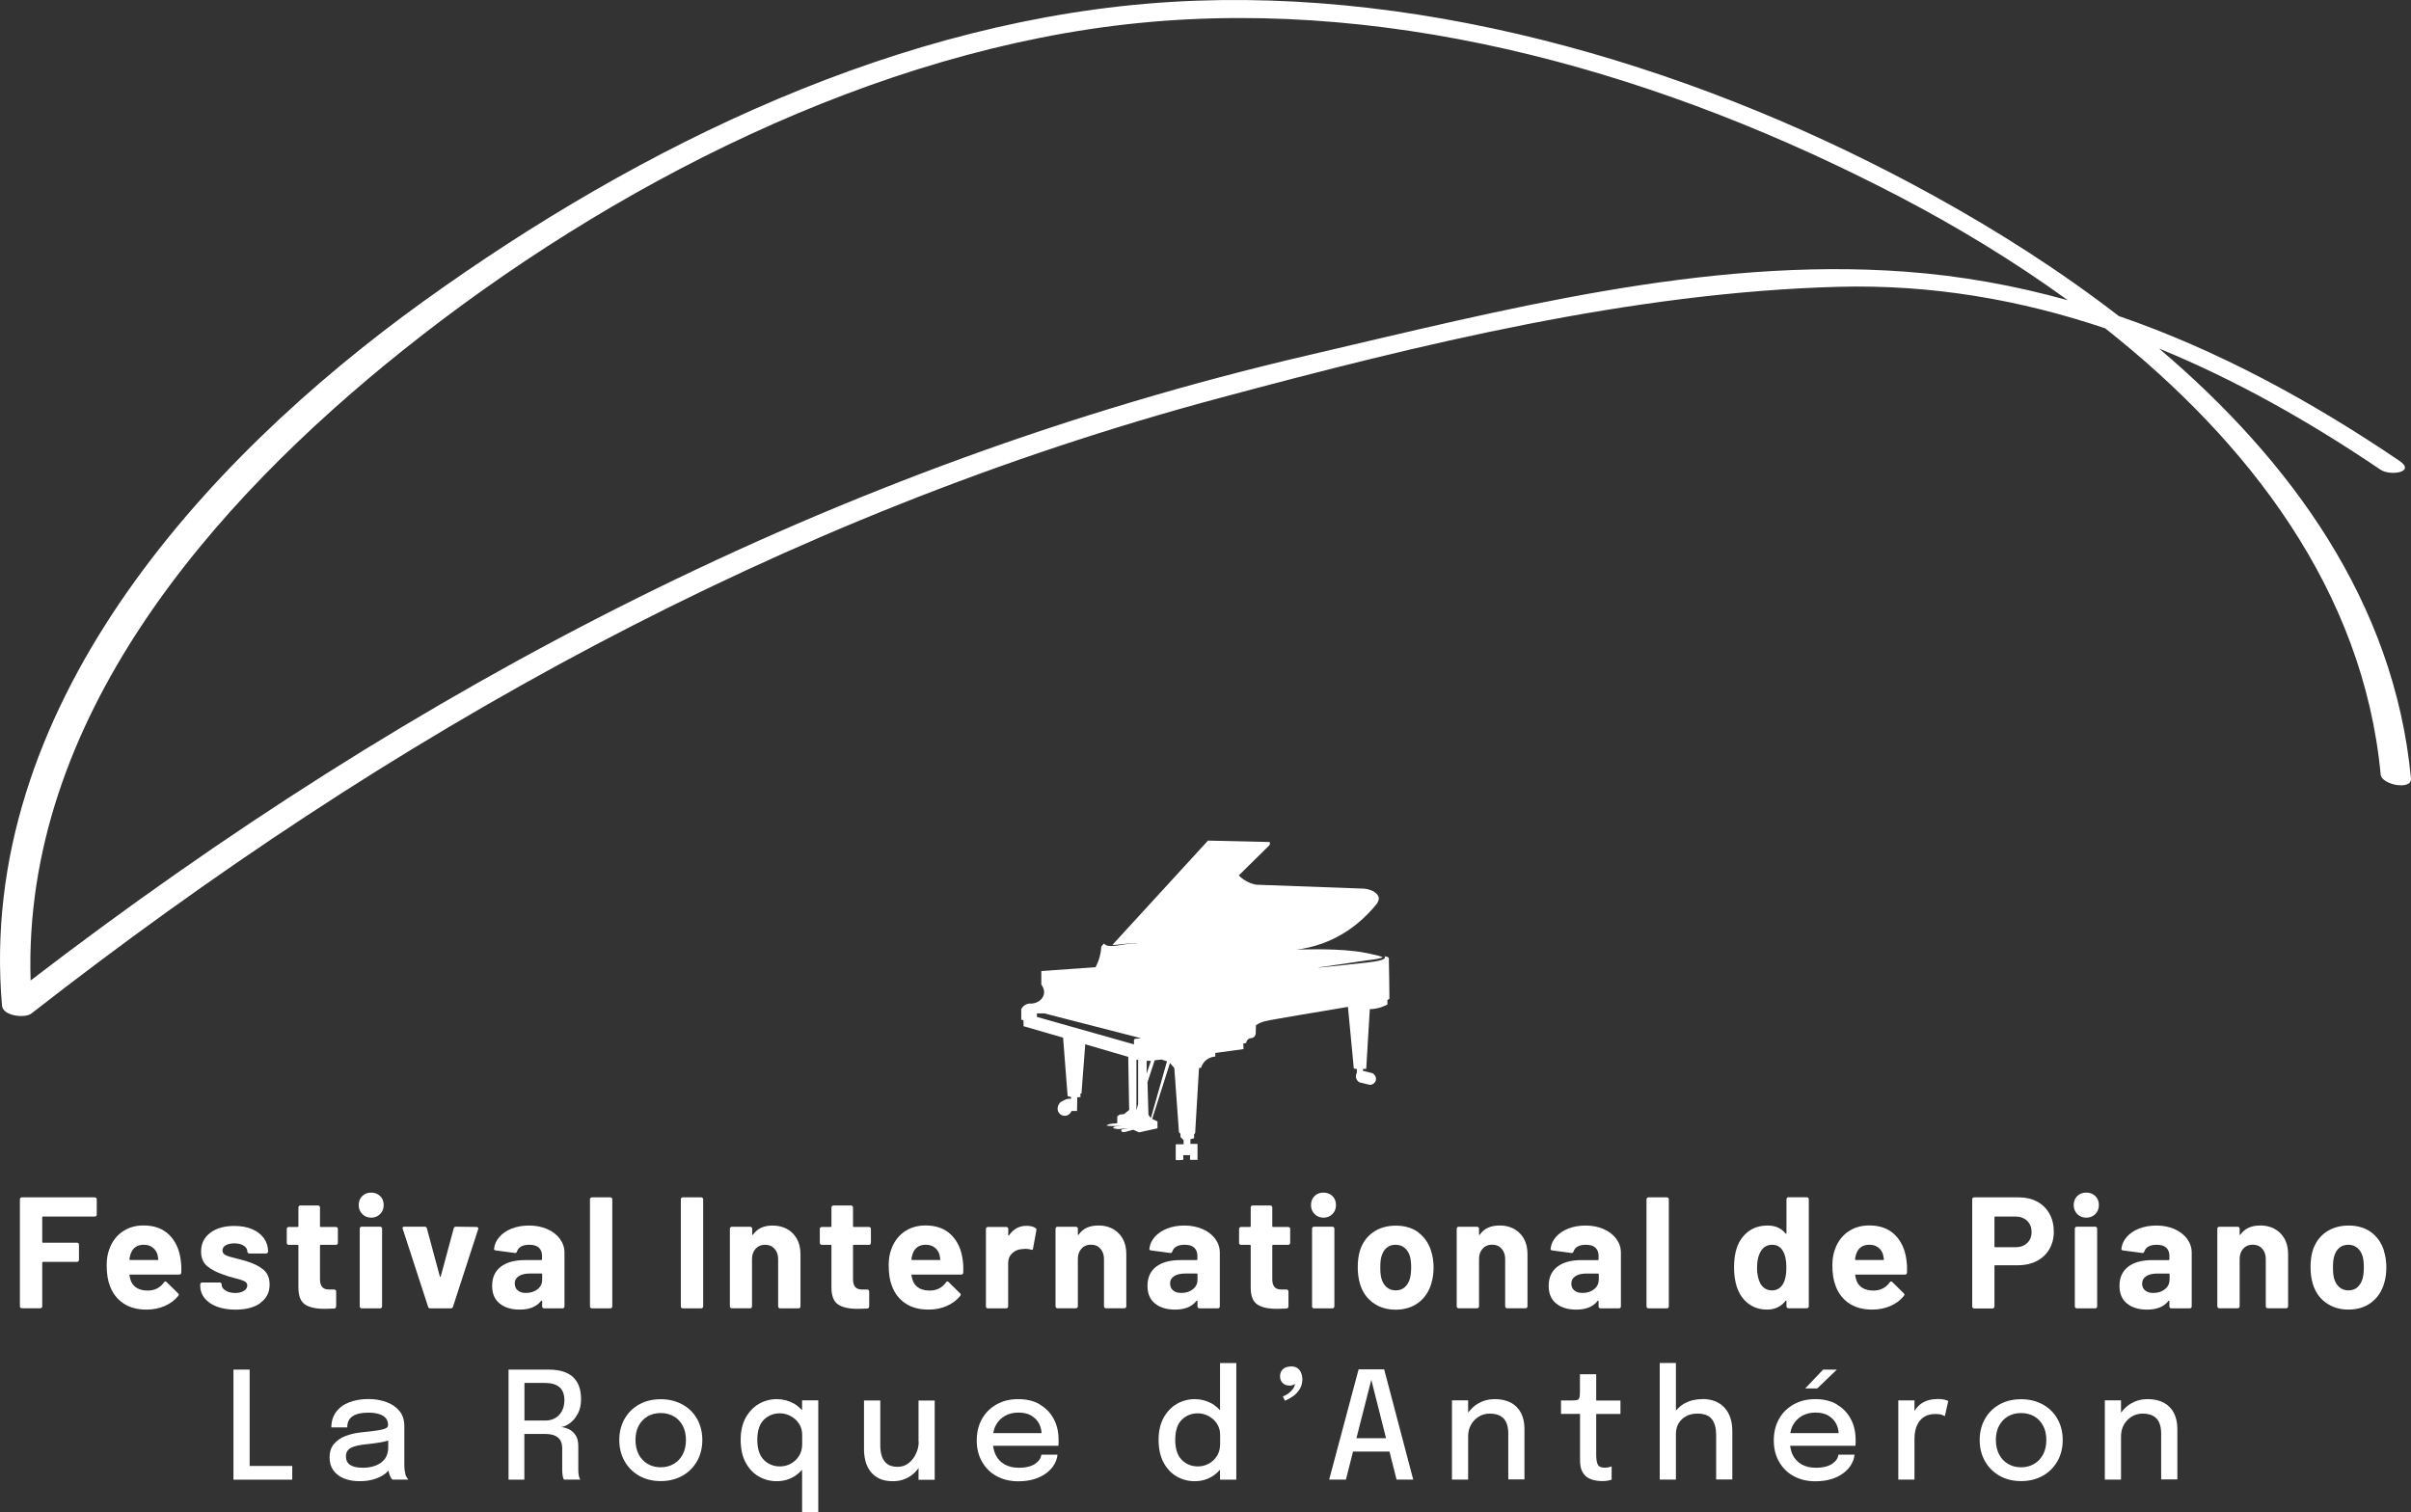 <?xml version="1.0" encoding="UTF-8"?><svg id="uuid-12c7fa3b-8c2a-4aab-bb09-98d708046d50" xmlns="http://www.w3.org/2000/svg" viewBox="0 0 215.549 135.214"><rect x="0" y="0" width="215.549" height="135.214" fill="#333333" stroke="none"/><path d="m192.993,31.152c6.897,2.818,13.49,6.55,19.837,10.85.863.575,3.199.229,1.676-.804-7.964-5.391-16.257-9.902-25.084-12.94-5.264-4.071-10.892-7.634-16.469-10.714C152.683,6.33,128.09-1.244,104.74.169c-24.187,1.464-47.401,12.771-66.79,26.709C17.935,41.274-2.114,63.54.18,89.928c.093.922,2.048,1.134,2.615.702,31.99-24.966,67.01-44.558,106.363-55.077,17.848-4.782,36.653-9.402,55.204-9.91,8.37-.22,16.291,1.168,23.849,3.715,12.788,10.105,23.079,23.417,24.627,39.903.085.914,2.81,1.439,2.708.339-1.481-15.733-10.765-28.47-22.545-38.456l-.008.008Zm-22.681-6.864c-17.891-1.312-36.052,3.444-53.317,7.464C74.663,41.604,37.028,61.349,2.736,87.668c-.728-23.256,16.105-42.637,33.37-56.414C54.453,16.613,78.268,4.375,101.914,2.048c23.375-2.302,47.232,4.765,67.823,15.496,5.103,2.657,10.249,5.763,15.132,9.301-4.689-1.303-9.529-2.192-14.556-2.556h-0Z" fill="#fff" stroke-width="0"/><path d="m124.171,85.781c0-.085,0-.161-.127-.22-.093-.025-.178-.042-.271-.059.355.398-1.388.525-1.591.567-1.43.161-2.861.305-4.291.449-.008,0-.017-.017,0-.017,1.422-.212,2.844-.423,4.265-.626.465-.059.948-.102,1.388-.245.017,0,.051-.017.076-.034-.102-.059-.237-.102-.355-.135-.525-.135-1.049-.245-1.583-.339-.212-.025-.432-.059-.66-.085-2.09-.245-4.959-.135-5.12-.127.677-.085,1.464-.245,2.31-.55,2.488-.897,4.054-2.53,4.841-3.504.229-.288.22-.499.212-.575-.059-.449-.719-.855-1.659-.838-3.097-.11-6.195-.22-9.292-.339-.271-.051-.677-.161-1.092-.44-.195-.127-.355-.271-.474-.389l2.776-2.734v-.254l-5.526-.127c-2.852,3.106-5.704,6.22-8.548,9.326.711.008,1.422-.186,2.133-.144.017,0,.017.025,0,.025-.626-.051-1.236.135-1.853.195-.118.008-.245.025-.372.025h0c-.059,0-.144,0-.254-.017h-.059c-.178-.051-.296-.152-.347-.203-.076.085-.152.169-.237.254-.017.262-.051.584-.152.939-.102.381-.237.685-.364.922l-4.849.339v1.21c.051.068.33.44.229.872-.11.491-.652.88-1.312.829-.085.008-.237.042-.398.144-.186.127-.279.288-.313.364v.922l.203.076v.516l3.538,1.024.406,5.23.305.076v.169c-.068-.017-.169-.025-.288,0-.102.017-.186.051-.245.076-.127.068-.254.127-.381.195-.059.042-.144.135-.212.271-.093.203-.076.381-.068.457.059.271.279.474.542.508.296.042.584-.135.694-.423h.491l.025-1.219.296-.034-.034-.296h.11l.339-4.418,3.842,1.126.085,4.748-.161.127-.296.245-.372.034-.237.161v.618c-.161.017-.322.025-.474.042-.195.017-.296.051-.355.085-.017,0-.127.059-.127.059,0,.051.347.068.482.068.229,0,.533,0,.906-.034l-.635.076c-.11.042-.169.076-.161.11,0,.051.169.093.482.118l.855-.076c-.195.042-.398.076-.592.118-.042.076-.025.118-.017.135.034.085.195.127.389.068l.677-.186.516.237,1.65-.364v-.618l-.474-.22,1.591-5.002.389.449.415,5.746.135.135v.288l.279.279v.372h-.702v1.388c0,.068.677,0,.677,0v-.415h.601v.415h.669v-1.422h-.635v-.415l.33-.093v-.347l.093-.118.347-5.814c.059,0,.118-.008.178-.017.034-.118.152-.449.482-.711.33-.254.669-.288.796-.296v-.322l2.522-.347-.017-.508c.085-.008.169-.025.254-.034,0-.042.017-.161.11-.271.11-.135.262-.161.296-.161.034,0,.178,0,.305-.118.144-.135.144-.322.144-.347,0-.229.008-.457.017-.685.229-.186.542-.296.838-.372.508-.135,5.315-.922,7.388-1.278l.525,5.509.271.051v.322s-.144.262-.051.533c.076.203.229.305.279.33l.931.229c.237,0,.449-.152.525-.355.093-.254-.034-.559-.305-.694l-.829-.203v-.178h.288c.11-1.777.212-3.563.322-5.34.398-.008.88-.085,1.371-.313.068-.034.135-.068.203-.102v-.398l.178-.127c-.008-1.134-.025-2.327-.051-3.47l.008-.042Zm-22.419,12.931l-.152.575v-4.553l.152.051v3.935-.008Zm-.229-5.839c-.076.008-.144.076-.144.152v.355l-8.675-2.454v-.313h.677l8.624,2.217-.482.051v-.008Zm.99,1.98h.381l-.381,1.143v-1.143Zm.381,5.112l-.22-.279-.085-2.92.643-1.963.618-.068.482.161-1.439,5.069Z" fill="#fff" stroke-width="0"/><path d="m8.482,107.057H1.948c-.051,0-.085.017-.118.051s-.051.076-.051.118v9.58c0,.051.017.085.051.118.034.034.076.051.118.051h1.659c.042,0,.085-.017.118-.051.034-.034.051-.076.051-.118v-3.91c0-.042.025-.068.068-.068h3.047c.051,0,.085-.017.118-.051.034-.034.051-.076.051-.118v-1.379c0-.051-.017-.085-.051-.118s-.076-.051-.118-.051h-3.047c-.051,0-.068-.025-.068-.068v-2.2c0-.051.025-.068.068-.068h4.638c.051,0,.085-.017.118-.051s.051-.076.051-.118v-1.379c0-.051-.017-.085-.051-.118s-.076-.051-.118-.051Z" fill="#fff" stroke-width="0"/><path d="m15.108,110.392c-.575-.55-1.329-.821-2.277-.821-.745,0-1.388.195-1.938.592-.542.398-.922.931-1.143,1.6-.144.398-.212.855-.212,1.371,0,.762.102,1.388.296,1.862.245.66.652,1.176,1.21,1.549s1.253.55,2.065.55c.584,0,1.126-.11,1.616-.322.491-.212.897-.516,1.202-.897.034-.059.059-.093.059-.11,0-.034-.025-.085-.068-.127l-1.024-1.007s-.068-.059-.102-.059c-.051,0-.093.025-.127.085-.347.482-.829.728-1.43.736-.753,0-1.253-.262-1.506-.796-.076-.186-.127-.381-.152-.567-.017-.051,0-.068.059-.068h4.384c.11,0,.178-.059.186-.169.017-.44,0-.846-.059-1.202-.127-.914-.474-1.65-1.041-2.2v0Zm-1.016,2.268h-2.454c-.051,0-.068-.025-.068-.068.025-.178.059-.33.102-.457.186-.559.584-.838,1.176-.838.313,0,.575.076.787.237.212.152.364.372.449.66,0-.008.025.127.068.398.017.051,0,.068-.059.068Z" fill="#fff" stroke-width="0"/><path d="m23.275,116.494c.55-.389.829-.939.829-1.633,0-.592-.195-1.049-.584-1.363s-.914-.567-1.591-.762c-.152-.051-.296-.085-.423-.118-.135-.034-.254-.068-.355-.093-.457-.102-.779-.203-.973-.296-.195-.093-.288-.237-.288-.423,0-.195.102-.355.296-.465s.457-.169.762-.169c.347,0,.635.068.846.212s.322.313.322.525c0,.051.017.085.051.118s.076.051.118.051h1.515c.051,0,.085-.017.118-.051s.051-.076.051-.118c0-.449-.127-.838-.372-1.193-.254-.347-.601-.618-1.058-.812-.457-.195-.982-.288-1.591-.288-.897,0-1.616.203-2.158.618-.542.415-.812.965-.812,1.667,0,.567.178.999.542,1.303.355.305.838.559,1.447.762.254.102.601.212,1.049.322.389.093.669.186.838.271s.254.212.254.381c0,.186-.102.347-.296.474s-.457.195-.779.195c-.347,0-.643-.076-.872-.22s-.347-.322-.347-.533v-.017c0-.051-.017-.085-.051-.118s-.076-.051-.118-.051h-1.574c-.051,0-.085.017-.118.051s-.051.076-.051.118v.144c0,.406.127.77.389,1.092.262.322.626.575,1.1.753s1.024.271,1.659.271c.939,0,1.684-.195,2.234-.592l-.008-.008Z" fill="#fff" stroke-width="0"/><path d="m30.054,116.815v-1.346c0-.051-.017-.085-.051-.118s-.076-.051-.118-.051h-.465c-.279,0-.491-.076-.618-.229-.127-.152-.195-.381-.195-.694v-3.004c0-.051.025-.068.068-.068h1.363c.051,0,.085-.017.118-.051s.051-.076.051-.118v-1.261c0-.051-.017-.085-.051-.118s-.076-.051-.118-.051h-1.363c-.051,0-.068-.025-.068-.068v-1.684c0-.051-.017-.085-.051-.118s-.076-.051-.118-.051h-1.591c-.051,0-.085.017-.118.051s-.051.076-.051.118v1.684c0,.051-.025.068-.068.068h-.804c-.051,0-.085.017-.118.051s-.051.076-.051.118v1.261c0,.051.017.085.051.118s.076.051.118.051h.804c.051,0,.068.025.068.068v3.8c.008.719.212,1.21.592,1.464.389.262.973.389,1.76.389.169,0,.457-.008.846-.025.11-.017.169-.076.169-.186h.008Z" fill="#fff" stroke-width="0"/><path d="m33.177,108.877c.322,0,.592-.11.804-.322s.322-.482.322-.804-.102-.601-.313-.804-.474-.313-.804-.313-.601.102-.804.313c-.212.212-.313.474-.313.804s.11.592.322.804.482.322.804.322h-.017Z" fill="#fff" stroke-width="0"/><path d="m32.331,109.681c-.051,0-.085.017-.118.051s-.051.076-.051.118v6.965c0,.051.017.085.051.118s.076.051.118.051h1.659c.051,0,.085-.017.118-.051s.051-.076.051-.118v-6.965c0-.051-.017-.085-.051-.118s-.076-.051-.118-.051h-1.659Z" fill="#fff" stroke-width="0"/><path d="m42.588,109.706l-1.828-.025c-.102,0-.169.051-.195.144l-1.159,4.299s-.025.042-.042.042-.034-.017-.042-.042l-1.159-4.299c-.025-.093-.093-.144-.195-.144h-1.828c-.102,0-.152.042-.152.127,0,.025,0,.051.017.068l2.268,6.965c.025.093.093.144.186.144h1.853c.093,0,.152-.051.186-.144l2.251-6.931c.017-.068.017-.118-.017-.152-.025-.034-.068-.051-.127-.051h-.017Z" fill="#fff" stroke-width="0"/><path d="m48.385,116.316s.042-.034.059-.025.025.025.025.059v.465c0,.051.017.085.051.118s.076.051.118.051h1.659c.051,0,.085-.017.118-.051s.051-.076.051-.118v-4.807c0-.457-.135-.863-.406-1.236-.271-.364-.643-.66-1.126-.872s-1.032-.322-1.642-.322c-.567,0-1.083.093-1.54.271s-.829.432-1.109.753c-.279.322-.44.677-.474,1.075-.008.068.042.11.152.127l1.718.229c.093.008.152-.042.186-.144.059-.186.186-.339.372-.44.195-.102.44-.152.728-.152.381,0,.66.085.855.262.186.178.279.415.279.728v.313c0,.051-.025.068-.068.068h-1.447c-.948,0-1.676.203-2.183.601s-.762.965-.762,1.693.229,1.227.677,1.591,1.049.542,1.786.542c.88,0,1.515-.262,1.913-.779l.008-0Zm-2.37-1.532c0-.296.118-.516.364-.677.237-.161.575-.237.999-.237h1.024c.051,0,.068.025.068.068v.508c0,.339-.144.618-.423.838-.279.22-.626.322-1.032.322-.305,0-.542-.076-.719-.22s-.271-.347-.271-.601h-.008Z" fill="#fff" stroke-width="0"/><path d="m54.572,107.057h-1.659c-.051,0-.085.017-.118.051s-.051.076-.051.118v9.589c0,.051.017.085.051.118s.076.051.118.051h1.659c.051,0,.085-.017.118-.051s.051-.076.051-.118v-9.589c0-.051-.017-.085-.051-.118s-.076-.051-.118-.051Z" fill="#fff" stroke-width="0"/><path d="m62.696,107.057h-1.659c-.051,0-.085.017-.118.051s-.051.076-.051.118v9.589c0,.051.017.085.051.118s.076.051.118.051h1.659c.042,0,.085-.017.118-.051s.051-.076.051-.118v-9.589c0-.051-.017-.085-.051-.118s-.076-.051-.118-.051Z" fill="#fff" stroke-width="0"/><path d="m67.181,116.934s.051-.076.051-.118v-4.24c0-.381.11-.685.322-.922s.491-.355.846-.355.635.118.846.355.322.542.322.922v4.24c0,.051.017.085.051.118s.076.051.118.051h1.659c.051,0,.085-.017.118-.051s.051-.076.051-.118v-4.655c0-.796-.229-1.422-.694-1.887s-1.075-.694-1.828-.694-1.346.271-1.726.821c-.008.017-.025.025-.042.017-.017-.008-.025-.025-.025-.059v-.499c0-.051-.017-.085-.051-.118s-.076-.051-.118-.051h-1.659c-.051,0-.085.017-.118.051s-.051.076-.051.118v6.948c0,.051.017.085.051.118s.076.051.118.051h1.659c.051,0,.085-.017.118-.051l-.017.008Z" fill="#fff" stroke-width="0"/><path d="m77.709,116.815v-1.346c0-.051-.017-.085-.051-.118s-.076-.051-.118-.051h-.465c-.279,0-.491-.076-.618-.229-.127-.152-.195-.381-.195-.694v-3.004c0-.051.025-.068.068-.068h1.363c.051,0,.085-.017.118-.051s.051-.076.051-.118v-1.261c0-.051-.017-.085-.051-.118s-.076-.051-.118-.051h-1.363c-.051,0-.068-.025-.068-.068v-1.684c0-.051-.017-.085-.051-.118s-.076-.051-.118-.051h-1.591c-.051,0-.085.017-.118.051s-.051.076-.051.118v1.684c0,.051-.025.068-.068.068h-.804c-.051,0-.085.017-.118.051s-.051.076-.051.118v1.261c0,.051.017.085.051.118s.076.051.118.051h.804c.051,0,.068.025.068.068v3.8c.008.719.212,1.21.592,1.464.389.262.973.389,1.76.389.169,0,.457-.008.846-.025.11-.017.169-.076.169-.186h.008Z" fill="#fff" stroke-width="0"/><path d="m85.021,110.392c-.575-.55-1.329-.821-2.277-.821-.745,0-1.388.195-1.938.592-.542.398-.922.931-1.143,1.6-.144.398-.212.855-.212,1.371,0,.762.102,1.388.296,1.862.245.66.652,1.176,1.21,1.549s1.253.55,2.065.55c.584,0,1.126-.11,1.616-.322s.897-.516,1.202-.897c.034-.059.059-.093.059-.11,0-.034-.025-.085-.068-.127l-1.024-1.007s-.068-.059-.102-.059c-.051,0-.093.025-.127.085-.347.482-.829.728-1.43.736-.753,0-1.253-.262-1.506-.796-.076-.186-.127-.381-.152-.567-.017-.051,0-.068.059-.068h4.384c.11,0,.178-.059.186-.169.017-.44,0-.846-.059-1.202-.127-.914-.474-1.65-1.041-2.2v0Zm-1.016,2.268h-2.454c-.051,0-.068-.025-.068-.068.025-.178.059-.33.102-.457.186-.559.584-.838,1.176-.838.313,0,.575.076.787.237.212.152.364.372.449.66,0-.008.025.127.068.398.017.051,0,.068-.059.068Z" fill="#fff" stroke-width="0"/><path d="m88.305,116.984h1.659c.051,0,.085-.017.118-.051s.051-.076.051-.118v-3.868c0-.372.118-.66.355-.889s.525-.347.863-.372c.135-.017.237-.025.313-.025.186,0,.355.025.499.068.127.051.186.017.195-.102l.296-1.616c.017-.102-.008-.178-.085-.212-.195-.135-.465-.195-.804-.195-.652,0-1.168.288-1.557.855-.008.017-.025.025-.042.017s-.025-.025-.025-.059v-.542c0-.051-.017-.085-.051-.118s-.076-.051-.118-.051h-1.659c-.051,0-.085.017-.118.051s-.051.076-.051.118v6.948c0,.051.017.085.051.118s.076.051.118.051l-.008-.008Z" fill="#fff" stroke-width="0"/><path d="m98.156,109.579c-.762,0-1.346.271-1.726.821-.008.017-.025.025-.042.017s-.025-.025-.025-.059v-.499c0-.051-.017-.085-.051-.118s-.076-.051-.118-.051h-1.659c-.051,0-.085.017-.118.051s-.051.076-.051.118v6.948c0,.051.017.085.051.118s.076.051.118.051h1.659c.051,0,.085-.017.118-.051s.051-.076.051-.118v-4.24c0-.381.11-.685.322-.922s.491-.355.846-.355.635.118.846.355.322.542.322.922v4.24c0,.051.017.085.051.118s.076.051.118.051h1.659c.051,0,.085-.017.118-.051s.051-.076.051-.118v-4.655c0-.796-.229-1.422-.694-1.887s-1.075-.694-1.828-.694l-.017.008Z" fill="#fff" stroke-width="0"/><path d="m106.974,116.316s.042-.034.059-.025.025.025.025.059v.465c0,.051.017.085.051.118s.076.051.118.051h1.659c.051,0,.085-.017.118-.051s.051-.076.051-.118v-4.807c0-.457-.135-.863-.406-1.236-.271-.364-.643-.66-1.126-.872s-1.032-.322-1.642-.322c-.567,0-1.083.093-1.54.271-.457.178-.829.432-1.109.753s-.44.677-.474,1.075c-.008.068.042.11.152.127l1.718.229c.093.008.152-.042.186-.144.059-.186.186-.339.372-.44.195-.102.44-.152.728-.152.381,0,.66.085.855.262.186.178.279.415.279.728v.313c0,.051-.025.068-.068.068h-1.447c-.948,0-1.676.203-2.183.601s-.762.965-.762,1.693.229,1.227.677,1.591,1.049.542,1.786.542c.88,0,1.515-.262,1.913-.779l.008-0Zm-2.37-1.532c0-.296.118-.516.364-.677.237-.161.575-.237.999-.237h1.024c.051,0,.068.025.068.068v.508c0,.339-.144.618-.423.838-.279.22-.626.322-1.032.322-.305,0-.542-.076-.719-.22s-.271-.347-.271-.601h-.008Z" fill="#fff" stroke-width="0"/><path d="m115.192,116.815v-1.346c0-.051-.017-.085-.051-.118s-.076-.051-.118-.051h-.465c-.279,0-.491-.076-.618-.229-.127-.152-.195-.381-.195-.694v-3.004c0-.051.025-.068.068-.068h1.363c.051,0,.085-.017.118-.051s.051-.076.051-.118v-1.261c0-.051-.017-.085-.051-.118s-.076-.051-.118-.051h-1.363c-.051,0-.068-.025-.068-.068v-1.684c0-.051-.017-.085-.051-.118s-.076-.051-.118-.051h-1.591c-.051,0-.085.017-.118.051s-.051.076-.051.118v1.684c0,.051-.025.068-.068.068h-.804c-.051,0-.085.017-.118.051s-.051.076-.051.118v1.261c0,.051.017.085.051.118s.076.051.118.051h.804c.051,0,.068.025.068.068v3.8c.008.719.212,1.21.592,1.464.389.262.973.389,1.76.389.169,0,.457-.008.846-.025.11-.017.169-.076.169-.186h.008Z" fill="#fff" stroke-width="0"/><path d="m119.246,116.934s.051-.076.051-.118v-6.965c0-.051-.017-.085-.051-.118s-.076-.051-.118-.051h-1.659c-.051,0-.085.017-.118.051s-.051.076-.051.118v6.965c0,.051.017.085.051.118s.076.051.118.051h1.659c.051,0,.085-.017.118-.051Z" fill="#fff" stroke-width="0"/><path d="m118.315,108.877c.322,0,.592-.11.804-.322s.322-.482.322-.804-.102-.601-.313-.804-.474-.313-.804-.313-.601.102-.804.313c-.212.212-.313.474-.313.804s.11.592.322.804.482.322.804.322h-.017Z" fill="#fff" stroke-width="0"/><path d="m126.786,110.172c-.55-.389-1.21-.584-1.989-.584s-1.473.195-2.04.592-.956.948-1.176,1.642c-.135.449-.195.948-.195,1.506,0,.516.068.999.195,1.447.212.719.592,1.286,1.159,1.701.567.415,1.244.626,2.04.626s1.473-.212,2.031-.626c.559-.423.948-.999,1.159-1.735.135-.44.195-.922.195-1.43s-.076-1.016-.229-1.489c-.229-.702-.618-1.244-1.159-1.642l.008-.008Zm-.736,4.147c-.093.33-.254.592-.465.779s-.482.279-.796.279-.592-.093-.812-.279c-.22-.186-.381-.449-.474-.779-.068-.237-.102-.567-.102-.99s.034-.779.11-1.007c.093-.322.245-.575.457-.753s.482-.271.804-.271.575.093.796.271c.22.178.381.432.482.753.076.271.11.609.11,1.007,0,.355-.034.694-.11.99Z" fill="#fff" stroke-width="0"/><path d="m134.022,109.579c-.762,0-1.346.271-1.726.821-.008.017-.025.025-.042.017s-.025-.025-.025-.059v-.499c0-.051-.017-.085-.051-.118s-.076-.051-.118-.051h-1.659c-.051,0-.085.017-.118.051s-.051.076-.051.118v6.948c0,.051.017.085.051.118s.076.051.118.051h1.659c.051,0,.085-.017.118-.051s.051-.076.051-.118v-4.24c0-.381.11-.685.322-.922s.491-.355.846-.355.635.118.846.355.322.542.322.922v4.24c0,.051.017.085.051.118s.076.051.118.051h1.659c.051,0,.085-.017.118-.051s.051-.076.051-.118v-4.655c0-.796-.229-1.422-.694-1.887s-1.075-.694-1.828-.694l-.017.008Z" fill="#fff" stroke-width="0"/><path d="m143.391,109.901c-.482-.212-1.032-.322-1.642-.322-.567,0-1.083.093-1.54.271-.457.178-.829.432-1.109.753s-.44.677-.474,1.075c-.008.068.042.11.152.127l1.718.229c.093.008.152-.042.186-.144.059-.186.186-.339.372-.44.195-.102.44-.152.728-.152.381,0,.66.085.855.262.186.178.279.415.279.728v.313c0,.051-.025.068-.068.068h-1.447c-.948,0-1.676.203-2.183.601s-.762.965-.762,1.693.229,1.227.677,1.591,1.049.542,1.786.542c.88,0,1.515-.262,1.913-.779.017-.025.042-.034.059-.025s.025.025.025.059v.465c0,.051.017.085.051.118s.076.051.118.051h1.659c.051,0,.085-.017.118-.051s.051-.076.051-.118v-4.807c0-.457-.135-.863-.406-1.236-.271-.364-.643-.66-1.126-.872l.008-0Zm-.465,4.545c0,.339-.144.618-.423.838-.279.22-.626.322-1.032.322-.305,0-.542-.076-.719-.22s-.271-.347-.271-.601c0-.296.118-.516.364-.677.237-.161.575-.237.999-.237h1.024c.051,0,.068.025.068.068v.508h-.008Z" fill="#fff" stroke-width="0"/><path d="m149.146,116.934s.051-.076.051-.118v-9.589c0-.051-.017-.085-.051-.118s-.076-.051-.118-.051h-1.659c-.051,0-.085.017-.118.051s-.051.076-.051.118v9.589c0,.051.017.085.051.118s.076.051.118.051h1.659c.051,0,.085-.017.118-.051Z" fill="#fff" stroke-width="0"/><path d="m159.631,116.316s.034-.025.059-.025c.017,0,.025.025.025.051v.465c0,.051.017.085.051.118s.076.051.118.051h1.659c.051,0,.085-.017.118-.051s.051-.076.051-.118v-9.589c0-.051-.017-.085-.051-.118s-.076-.051-.118-.051h-1.659c-.051,0-.085.017-.118.051s-.051.076-.051.118v3.038s-.008.051-.025.059c-.017.008-.042,0-.059-.025-.381-.474-.906-.711-1.591-.711s-1.269.178-1.735.533-.812.838-1.024,1.439c-.169.499-.254,1.083-.254,1.76s.085,1.227.237,1.718c.212.643.55,1.151,1.024,1.515.474.372,1.049.55,1.71.55s1.236-.262,1.633-.779h0Zm-1.202-.939c-.465,0-.812-.203-1.049-.609-.195-.381-.296-.846-.296-1.413,0-.635.118-1.134.355-1.506.229-.364.559-.55,1.007-.55.415,0,.736.186.948.55.212.355.313.855.313,1.489s-.093,1.083-.279,1.43c-.237.406-.567.609-.99.609h-.008Z" fill="#fff" stroke-width="0"/><path d="m170.269,115.766s-.025-.085-.068-.127l-1.024-1.007s-.068-.059-.102-.059c-.051,0-.093.025-.127.085-.347.482-.829.728-1.43.736-.753,0-1.253-.262-1.506-.796-.076-.186-.127-.381-.152-.567-.017-.051,0-.068.059-.068h4.384c.11,0,.178-.059.186-.169.017-.44,0-.846-.059-1.202-.127-.914-.474-1.65-1.041-2.2s-1.329-.821-2.277-.821c-.745,0-1.388.195-1.938.592-.542.398-.922.931-1.143,1.6-.144.398-.212.855-.212,1.371,0,.762.102,1.388.296,1.862.245.66.652,1.176,1.21,1.549.559.372,1.253.55,2.065.55.584,0,1.126-.11,1.616-.322s.897-.516,1.202-.897c.034-.059.059-.093.059-.11v0Zm-4.325-3.631c.186-.559.584-.838,1.176-.838.313,0,.575.076.787.237.212.152.364.372.449.66,0-.008.025.127.068.398.017.051,0,.068-.059.068h-2.454c-.051,0-.068-.025-.068-.068.025-.178.059-.33.102-.457h0Z" fill="#fff" stroke-width="0"/><path d="m178.258,116.934s.051-.076.051-.118v-3.614c0-.051.025-.068.068-.068h2.014c.635,0,1.193-.127,1.684-.372.491-.254.863-.601,1.134-1.058.271-.457.406-.982.406-1.574s-.127-1.143-.389-1.608c-.262-.465-.626-.829-1.1-1.083s-1.024-.381-1.642-.381h-3.995c-.051,0-.085.017-.118.051s-.051.076-.051.118v9.597c0,.051.017.085.051.118s.076.051.118.051h1.659c.051,0,.085-.017.118-.051l-.008-.008Zm.051-8.091c0-.051.025-.068.068-.068h1.803c.432,0,.787.127,1.049.381.262.254.398.592.398,1.007s-.135.736-.398.982c-.262.254-.618.372-1.049.372h-1.803c-.051,0-.068-.025-.068-.068v-2.607Z" fill="#fff" stroke-width="0"/><path d="m187.322,109.681h-1.659c-.051,0-.085.017-.118.051s-.051.076-.051.118v6.965c0,.051.017.085.051.118s.076.051.118.051h1.659c.051,0,.085-.017.118-.051s.051-.076.051-.118v-6.965c0-.051-.017-.085-.051-.118s-.076-.051-.118-.051Z" fill="#fff" stroke-width="0"/><path d="m186.51,106.634c-.33,0-.601.102-.804.313-.212.212-.313.474-.313.804s.11.592.322.804.482.322.804.322.592-.11.804-.322.322-.482.322-.804-.102-.601-.313-.804-.474-.313-.804-.313h-.017Z" fill="#fff" stroke-width="0"/><path d="m194.423,109.901c-.482-.212-1.032-.322-1.642-.322-.567,0-1.083.093-1.54.271-.457.178-.829.432-1.109.753s-.44.677-.474,1.075c-.008.068.042.11.152.127l1.718.229c.093.008.152-.042.186-.144.059-.186.186-.339.372-.44.195-.102.44-.152.728-.152.381,0,.66.085.855.262.186.178.279.415.279.728v.313c0,.051-.025.068-.068.068h-1.447c-.948,0-1.676.203-2.183.601s-.762.965-.762,1.693.229,1.227.677,1.591,1.049.542,1.786.542c.88,0,1.515-.262,1.913-.779.017-.025.042-.034.059-.025s.025.025.025.059v.465c0,.051.017.085.051.118s.076.051.118.051h1.659c.051,0,.085-.017.118-.051s.051-.076.051-.118v-4.807c0-.457-.135-.863-.406-1.236-.271-.364-.643-.66-1.126-.872l.008-0Zm-.465,4.545c0,.339-.144.618-.423.838-.279.22-.626.322-1.032.322-.305,0-.542-.076-.719-.22s-.271-.347-.271-.601c0-.296.118-.516.364-.677.237-.161.575-.237.999-.237h1.024c.051,0,.068.025.068.068v.508h-.008Z" fill="#fff" stroke-width="0"/><path d="m202.023,109.579c-.762,0-1.346.271-1.726.821-.008.017-.025.025-.042.017s-.025-.025-.025-.059v-.499c0-.051-.017-.085-.051-.118s-.076-.051-.118-.051h-1.659c-.051,0-.085.017-.118.051s-.051.076-.051.118v6.948c0,.051.017.085.051.118s.076.051.118.051h1.659c.051,0,.085-.017.118-.051s.051-.076.051-.118v-4.24c0-.381.11-.685.322-.922s.491-.355.846-.355.635.118.846.355.322.542.322.922v4.24c0,.051.017.085.051.118s.076.051.118.051h1.659c.051,0,.085-.017.118-.051s.051-.076.051-.118v-4.655c0-.796-.228-1.422-.694-1.887-.465-.465-1.075-.694-1.828-.694l-.017.008Z" fill="#fff" stroke-width="0"/><path d="m213.126,111.805c-.228-.702-.618-1.244-1.159-1.642-.55-.389-1.21-.584-1.989-.584s-1.473.195-2.04.592-.956.948-1.176,1.642c-.135.449-.195.948-.195,1.506,0,.516.068.999.195,1.447.212.719.592,1.286,1.159,1.701.567.415,1.244.626,2.04.626s1.473-.212,2.031-.626c.559-.423.948-.999,1.159-1.735.135-.44.195-.922.195-1.43s-.076-1.016-.228-1.489l.008-.008Zm-1.904,2.514c-.093.33-.254.592-.465.779s-.482.279-.796.279-.592-.093-.812-.279c-.22-.186-.381-.449-.474-.779-.068-.237-.102-.567-.102-.99s.034-.779.11-1.007c.093-.322.245-.575.457-.753s.482-.271.804-.271.575.093.796.271.381.432.482.753c.076.271.11.609.11,1.007,0,.355-.034.694-.11.99h-0Z" fill="#fff" stroke-width="0"/><polygon points="22.319 122.46 20.872 122.46 20.872 132.302 26.127 132.302 26.127 131.075 22.319 131.075 22.319 122.46" fill="#fff" stroke-width="0"/><path d="m36.241,131.769c-.034-.118-.059-.254-.076-.415-.017-.152-.017-.313-.017-.474v-3.385c0-.533-.144-.973-.432-1.329s-.677-.626-1.168-.804c-.491-.178-1.024-.271-1.616-.271-.643,0-1.219.102-1.718.296s-.889.482-1.168.863-.423.838-.423,1.379h1.422c0-.457.161-.796.491-1.007.33-.212.787-.313,1.388-.313.567,0,1.007.093,1.312.279.305.186.457.457.457.821v.017c0,.186-.169.313-.516.389-.347.085-.939.161-1.777.245-.567.051-1.066.169-1.515.339-.44.169-.787.415-1.041.728s-.381.702-.381,1.185c0,.449.11.821.33,1.143.22.313.533.559.939.728s.872.254,1.405.254c.457,0,.872-.051,1.253-.161.372-.11.694-.254.965-.449.144-.102.271-.22.381-.347.017.127.042.245.076.339.042.118.085.22.135.305.051.085.093.144.118.169h1.439s-.085-.102-.135-.186c-.059-.093-.102-.203-.144-.339h.017Zm-2.657-.728c-.339.127-.719.195-1.134.195-.516,0-.897-.085-1.151-.254s-.372-.432-.372-.77.152-.609.457-.762.753-.254,1.354-.313c.432-.042.863-.102,1.269-.169.262-.042.491-.102.702-.161v.618c0,.406-.102.745-.305,1.016-.203.271-.474.465-.821.601Z" fill="#fff" stroke-width="0"/><path d="m51.652,126.421c.195-.364.296-.804.296-1.32,0-.88-.245-1.54-.728-1.98-.482-.44-1.202-.66-2.15-.66h-3.605v9.842h1.413v-4.088h1.904c.482,0,.846.11,1.1.322s.381.525.381.948v1.938c0,.203.017.381.042.542.034.152.068.271.11.33h1.464c-.051-.059-.093-.169-.127-.33s-.051-.347-.051-.542v-2.116c0-.406-.076-.736-.237-.973-.152-.237-.355-.415-.584-.533-.237-.118-.482-.186-.728-.203.245-.025.508-.135.787-.339.279-.195.516-.482.711-.846v.008Zm-1.413-.254c-.152.271-.347.482-.601.626s-.533.22-.838.22h-1.913v-3.36h1.845c.559,0,.982.127,1.278.372.296.245.449.643.449,1.185,0,.364-.076.677-.22.948v.008Z" fill="#fff" stroke-width="0"/><path d="m61.003,125.574c-.559-.305-1.202-.465-1.93-.465s-1.371.152-1.93.465c-.559.313-.99.736-1.303,1.286-.313.55-.474,1.185-.474,1.896s.161,1.346.474,1.896.753.99,1.303,1.303,1.202.474,1.93.474,1.371-.161,1.93-.474c.559-.313.999-.753,1.312-1.303s.474-1.185.474-1.896-.161-1.346-.474-1.896c-.313-.55-.753-.982-1.312-1.286Zm.034,4.468c-.195.364-.457.652-.796.846-.339.203-.728.305-1.176.305s-.829-.102-1.168-.305c-.339-.203-.609-.482-.796-.846s-.288-.796-.288-1.286.093-.922.288-1.278c.195-.364.457-.635.796-.838.339-.195.728-.296,1.168-.296s.838.102,1.176.296c.339.195.601.474.796.838.195.364.288.787.288,1.278s-.093.914-.288,1.286Z" fill="#fff" stroke-width="0"/><path d="m71.718,126.099c-.22-.229-.457-.44-.736-.601-.474-.262-.99-.398-1.54-.398s-1.109.144-1.591.423-.88.694-1.185,1.236c-.296.542-.449,1.202-.449,1.98s.144,1.473.44,2.023.685.965,1.176,1.253c.491.279,1.024.423,1.608.423s1.109-.144,1.574-.432c.262-.161.491-.364.694-.592v3.8h1.447v-10.003h-1.447v.889h.008Zm-.271,4.062c-.186.296-.423.533-.728.702s-.635.254-.99.254c-.567,0-1.049-.195-1.439-.584s-.584-.99-.584-1.794.195-1.413.584-1.794.863-.575,1.439-.575c.339,0,.669.085.973.254s.55.389.736.677.279.618.279.982v.863c0,.381-.093.719-.271,1.024v-.009Z" fill="#fff" stroke-width="0"/><path d="m82.136,128.917c0,.347-.076.694-.237,1.041-.152.347-.372.626-.652.855s-.609.339-.99.339c-.406,0-.719-.085-.948-.262-.22-.178-.381-.406-.474-.694s-.135-.601-.135-.948v-4.028h-1.456v4.401c0,.313.042.643.118.973s.22.635.415.914c.195.279.457.499.796.677.33.169.753.254,1.253.254.449,0,.855-.085,1.219-.262.364-.169.669-.415.922-.711.059-.068.102-.144.152-.22v1.066h1.447v-7.084h-1.447v3.707l.017-.017Z" fill="#fff" stroke-width="0"/><path d="m92.96,125.566c-.542-.313-1.176-.465-1.921-.465s-1.371.152-1.93.465c-.559.313-.999.736-1.312,1.295-.313.55-.474,1.193-.474,1.921s.152,1.354.465,1.904.745.99,1.303,1.295,1.202.465,1.938.465c.55,0,1.041-.068,1.464-.203s.787-.322,1.083-.55c.296-.229.525-.482.685-.77.161-.279.254-.567.279-.855h-1.439c-.017.135-.059.271-.144.406-.085.135-.212.262-.372.381s-.372.212-.618.279c-.254.068-.55.102-.889.102-.491,0-.906-.102-1.261-.296-.355-.203-.618-.482-.804-.855-.118-.237-.186-.516-.229-.812h5.839s.017-.118.017-.229v-.296c0-.711-.144-1.346-.44-1.887-.296-.55-.711-.973-1.253-1.286l.008-.008Zm-3.123,1.032c.347-.195.753-.296,1.219-.296s.846.093,1.159.279c.305.186.542.432.694.736.127.254.195.533.212.821h-4.325c.051-.254.118-.491.229-.694.195-.364.465-.643.812-.838v-.008Z" fill="#fff" stroke-width="0"/><path d="m109.082,126.099c-.22-.229-.457-.44-.736-.601-.474-.262-.99-.398-1.54-.398s-1.109.144-1.591.423-.88.694-1.185,1.236c-.296.542-.449,1.202-.449,1.98s.144,1.473.44,2.023.685.965,1.176,1.253c.491.279,1.024.423,1.608.423s1.109-.144,1.574-.432c.262-.161.491-.364.694-.592v.889h1.456v-10.426h-1.456v4.232l.008-.008Zm-.271,4.062c-.186.296-.423.533-.728.702s-.635.254-.99.254c-.567,0-1.049-.195-1.439-.584-.389-.389-.584-.99-.584-1.794s.195-1.413.584-1.794.863-.575,1.439-.575c.339,0,.669.085.973.254s.55.389.736.677.279.618.279.982v.863c0,.381-.093.719-.271,1.024v-.009Z" fill="#fff" stroke-width="0"/><path d="m115.421,122.181c-.313,0-.559.085-.728.245-.169.161-.254.372-.254.626s.076.457.237.609c.152.152.364.229.618.229.127,0,.237-.017.313-.059s.135-.076.152-.11c0,.152-.051.313-.161.457-.11.152-.237.288-.398.406s-.33.212-.508.279l.186.381c.245-.102.482-.237.728-.406s.432-.389.592-.635c.152-.254.237-.542.237-.863s-.085-.618-.254-.838c-.169-.22-.423-.33-.753-.33l-.008.008Z" fill="#fff" stroke-width="0"/><path d="m121.463,122.435l-2.632,9.859h1.498l.635-2.505h3.258l.635,2.505h1.489l-2.598-9.859h-2.285Zm-.195,6.161l1.329-5.222,1.32,5.222h-2.649Z" fill="#fff" stroke-width="0"/><path d="m135.072,125.422c-.398-.22-.88-.322-1.439-.322s-1.041.135-1.498.398c-.355.203-.635.491-.88.812v-1.1h-1.447v7.084h1.447v-3.859c0-.389.085-.736.254-1.041s.406-.542.694-.728c.288-.178.618-.271.973-.271.406,0,.736.076.982.22.245.152.423.355.525.618s.161.567.161.914v4.13h1.447v-4.528c0-.55-.11-1.024-.313-1.422-.212-.398-.516-.702-.914-.922l.008.017Z" fill="#fff" stroke-width="0"/><path d="m142.697,122.875h-1.447v1.371c0,.229,0,.415-.017.55-.017.135-.042.229-.093.288s-.127.102-.237.11c-.11.017-.262.025-.449.025h-.897v1.202h1.701v4.138c0,.398.059.719.169.956.118.245.271.432.465.567.195.127.406.22.643.271s.465.076.702.076c.195,0,.364-.017.508-.042.144-.025.262-.059.339-.085v-1.185c-.059.025-.152.051-.271.076-.118.025-.245.034-.381.034-.313,0-.508-.102-.601-.305-.085-.203-.127-.482-.127-.838v-3.656h2.167v-1.202h-2.167v-2.344l-.008-.008Z" fill="#fff" stroke-width="0"/><path d="m152.184,125.1c-.584,0-1.109.127-1.566.372-.313.169-.559.398-.787.652v-4.257h-1.447v10.426h1.447v-4.088c0-.347.076-.652.237-.931s.381-.482.669-.643.635-.237,1.024-.237c.592,0,1.016.169,1.278.491.262.33.389.812.389,1.447v3.952h1.447v-4.308c0-.906-.237-1.616-.711-2.124-.474-.508-1.134-.762-1.989-.762l.008.008Z" fill="#fff" stroke-width="0"/><path d="m164.218,125.566c-.542-.313-1.176-.465-1.921-.465s-1.371.152-1.93.465c-.559.313-.999.736-1.312,1.295-.313.55-.474,1.193-.474,1.921s.152,1.354.465,1.904c.313.55.745.99,1.303,1.295s1.202.465,1.938.465c.55,0,1.041-.068,1.464-.203s.787-.322,1.083-.55c.296-.229.525-.482.685-.77.161-.279.254-.567.279-.855h-1.439c-.017.135-.059.271-.144.406-.085.135-.212.262-.372.381s-.372.212-.618.279c-.254.068-.55.102-.889.102-.491,0-.906-.102-1.261-.296-.355-.203-.618-.482-.804-.855-.118-.237-.186-.516-.229-.812h5.839s.017-.118.017-.229v-.296c0-.711-.144-1.346-.44-1.887-.296-.55-.711-.973-1.253-1.286l.008-.008Zm-3.123,1.032c.347-.195.753-.296,1.219-.296s.846.093,1.159.279c.305.186.542.432.694.736.127.254.195.533.212.821h-4.325c.051-.254.118-.491.229-.694.195-.364.465-.643.812-.838v-.008Z" fill="#fff" stroke-width="0"/><polygon points="162.466 124.144 164.218 122.46 162.991 122.46 161.392 124.144 162.466 124.144" fill="#fff" stroke-width="0"/><path d="m173.164,125.1c-.372,0-.702.059-.99.178s-.525.279-.719.491c-.11.118-.212.254-.296.398v-.956h-1.447v7.084h1.447v-3.698c0-.254.034-.508.093-.762.059-.254.161-.482.305-.694s.33-.389.575-.516.542-.195.906-.195c.237,0,.432.025.567.076s.229.085.271.118l.305-1.363s-.152-.059-.322-.11c-.178-.042-.406-.068-.694-.068v.017Z" fill="#fff" stroke-width="0"/><path d="m182.625,125.574c-.559-.305-1.202-.465-1.93-.465s-1.371.152-1.93.465c-.559.313-.99.736-1.303,1.286-.313.55-.474,1.185-.474,1.896s.161,1.346.474,1.896.753.99,1.303,1.303,1.202.474,1.93.474,1.371-.161,1.93-.474.999-.753,1.312-1.303c.313-.55.474-1.185.474-1.896s-.161-1.346-.474-1.896c-.313-.55-.753-.982-1.312-1.286Zm.034,4.468c-.195.364-.457.652-.796.846-.339.203-.728.305-1.176.305s-.829-.102-1.168-.305c-.339-.203-.609-.482-.796-.846s-.288-.796-.288-1.286.093-.922.288-1.278c.195-.364.457-.635.796-.838.339-.195.728-.296,1.168-.296s.838.102,1.176.296c.339.195.601.474.796.838.195.364.288.787.288,1.278s-.093.914-.288,1.286Z" fill="#fff" stroke-width="0"/><path d="m193.441,125.422c-.398-.22-.88-.322-1.439-.322s-1.041.135-1.498.398c-.355.203-.635.491-.88.812v-1.1h-1.447v7.084h1.447v-3.859c0-.389.085-.736.254-1.041s.406-.542.694-.728c.288-.178.618-.271.973-.271.406,0,.736.076.982.22.245.152.423.355.525.618s.161.567.161.914v4.13h1.447v-4.528c0-.55-.11-1.024-.313-1.422-.212-.398-.516-.702-.914-.922l.008.017Z" fill="#fff" stroke-width="0"/></svg>